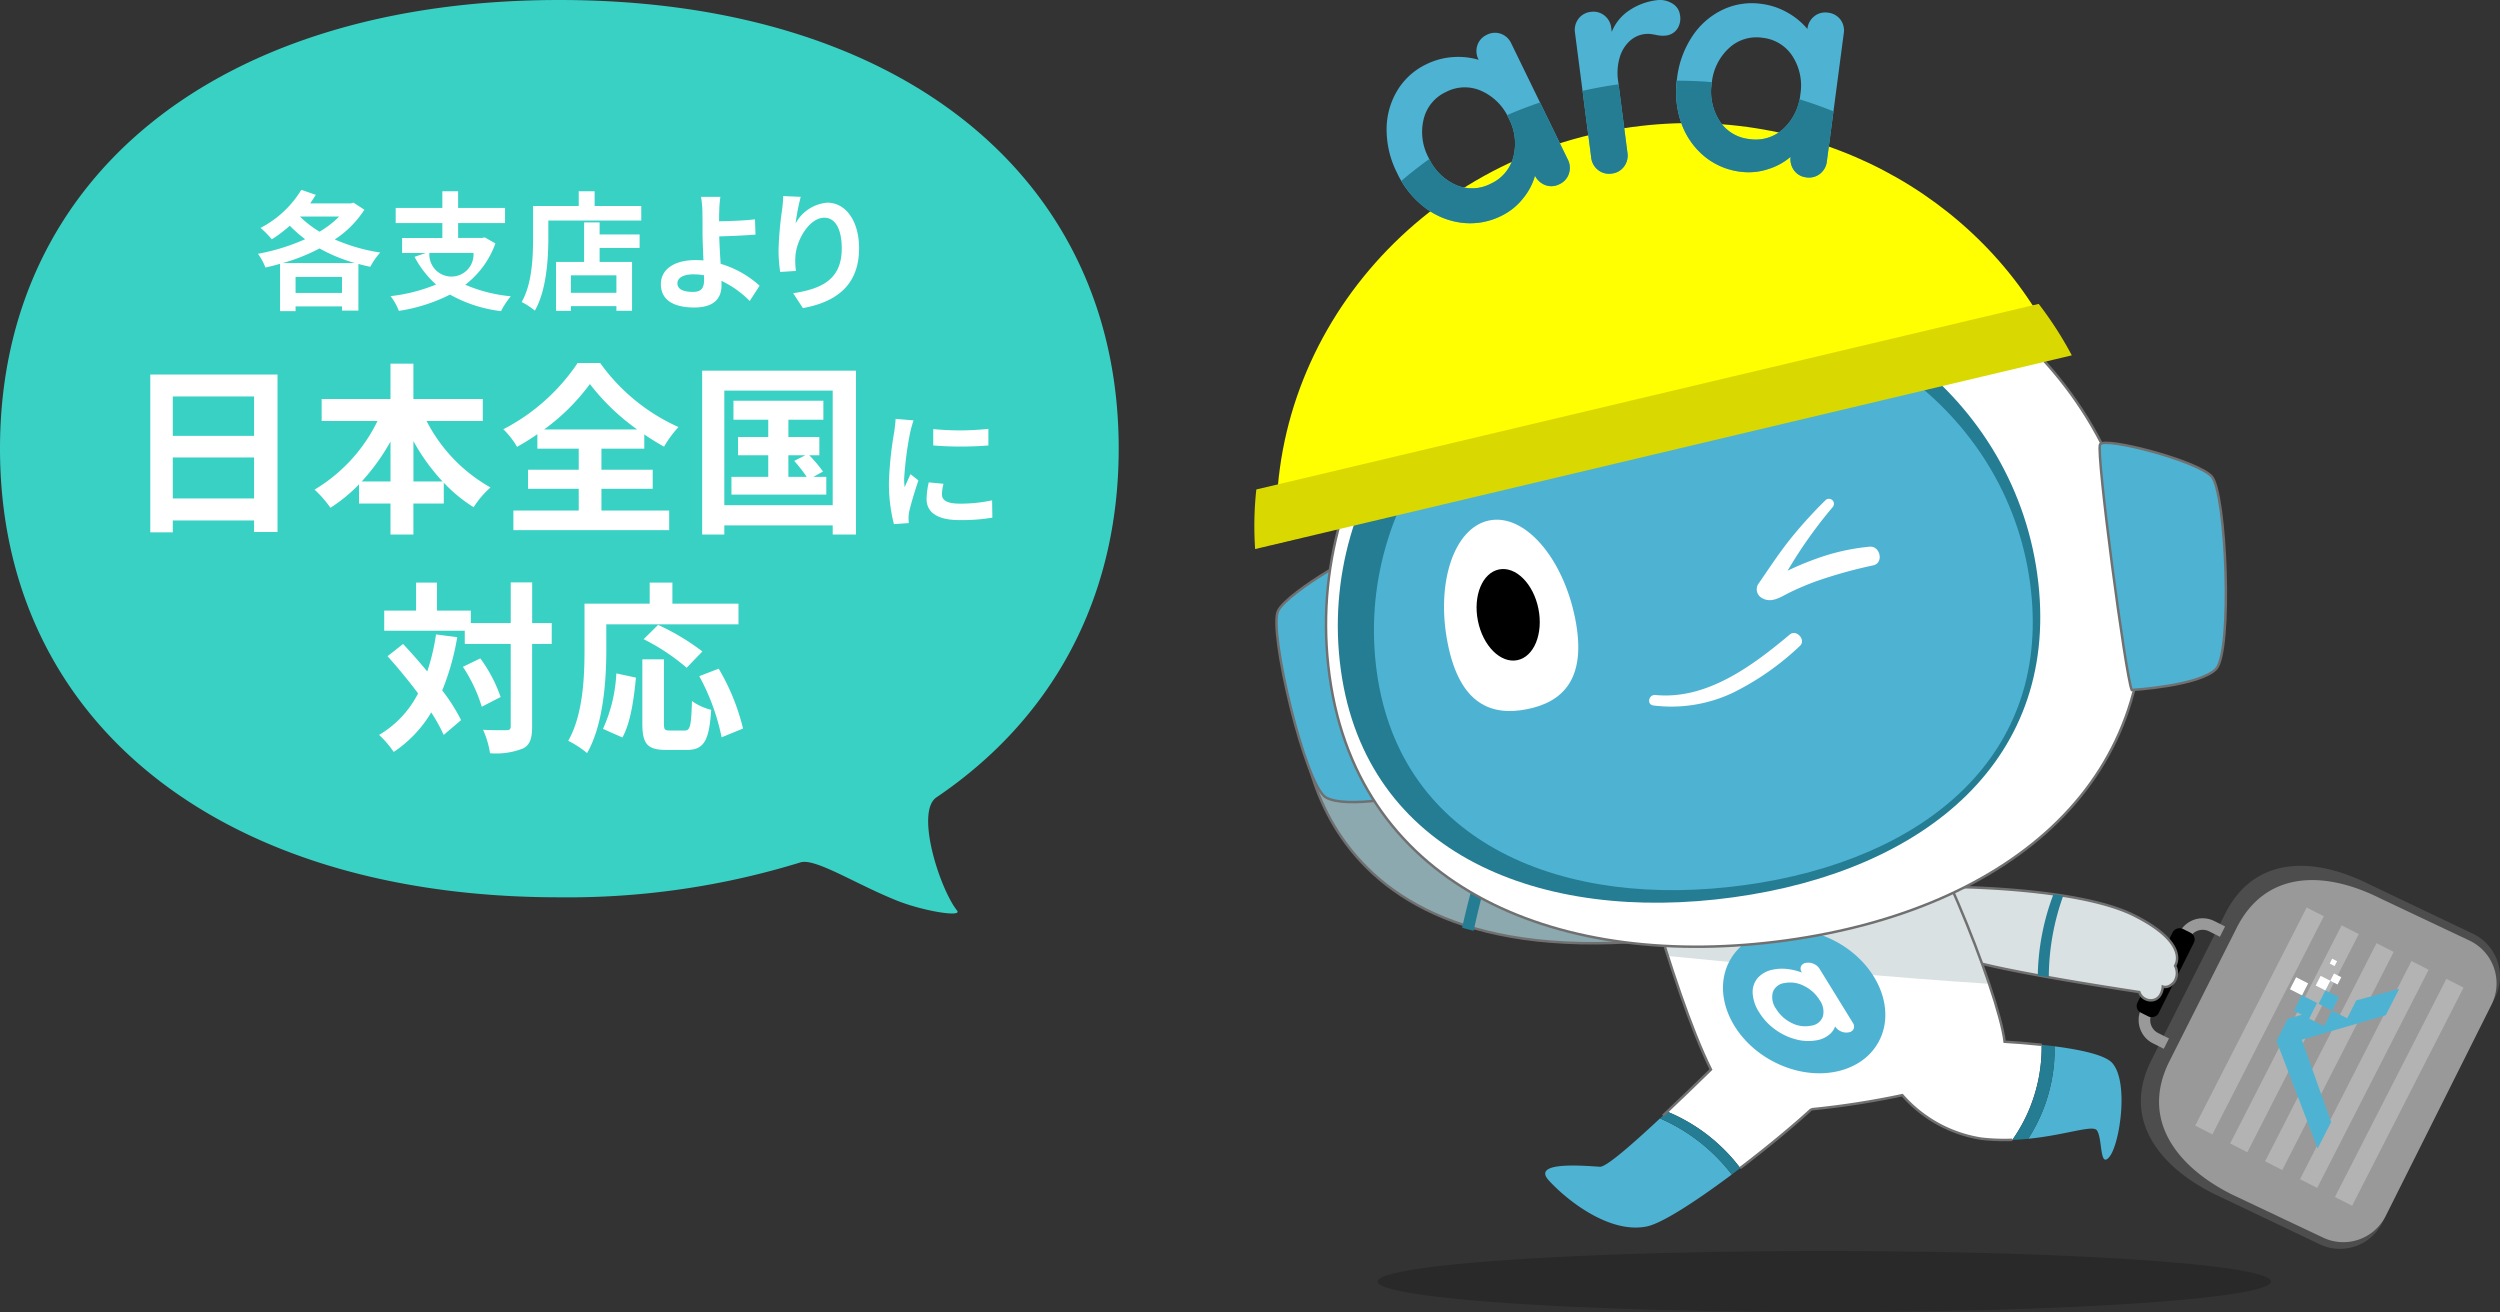 <svg xmlns="http://www.w3.org/2000/svg" width="301.048" height="158" viewBox="0 0 301.048 158">
  <rect x="0" y="0" width="301.048" height="158" fill="#333333" stroke="none"/>
  <g id="グループ_4903" data-name="グループ 4903" transform="translate(-679.557 -6670.888)">
    <g id="グループ_4783" data-name="グループ 4783" transform="translate(-1021.201 6430.721)">
      <g id="グループ_4097" data-name="グループ 4097" transform="translate(1700.758 240.168)">
        <g id="グループ_4096" data-name="グループ 4096">
          <path id="パス_14385" data-name="パス 14385" d="M1758.114,227.18c40.928,0,67.357,21.206,67.357,54.014,0,18.035-7.977,32.557-21.944,42-2.57,1.73.372,10.973,2.482,13.639.656.847-4.113.036-7.161-1.171-5.034-2-9.944-5.207-11.717-4.63a95.007,95.007,0,0,1-29.016,4.2c-40.928,0-67.356-21.206-67.356-54.033S1717.186,227.18,1758.114,227.18Z" transform="translate(-1690.758 -227.18)" fill="#3ad1c5"/>
        </g>
      </g>
      <g id="グループ_4099" data-name="グループ 4099" transform="translate(1718.854 263.029)">
        <g id="グループ_4098" data-name="グループ 4098">
          <path id="パス_14386" data-name="パス 14386" d="M1746.04,260.035a12.307,12.307,0,0,1-3.566,3.582,22.1,22.1,0,0,0,5.466,1.574,8.7,8.7,0,0,0-1.189,1.714c-.495-.093-.958-.217-1.436-.34v5.62h-1.976v-.51h-5.588v.571h-1.869v-5.7c-.585.17-1.173.324-1.759.448a7.474,7.474,0,0,0-.9-1.652,25.221,25.221,0,0,0,5.681-1.759,15.489,15.489,0,0,1-1.851-1.621,16.06,16.06,0,0,1-2.162,1.637,11.415,11.415,0,0,0-1.359-1.375,12.443,12.443,0,0,0,4.91-4.585l1.745.6c-.216.339-.433.695-.681,1.034h4.9l.309-.093Zm-1.143,6.422a19.769,19.769,0,0,1-4.261-1.759,22.794,22.794,0,0,1-4.415,1.759Zm-1.559,3.6v-1.929h-5.588v1.929Zm-5.064-9.2a12.629,12.629,0,0,0,2.362,1.822,11.441,11.441,0,0,0,2.362-1.822Z" transform="translate(-1720.254 -257.642)" fill="#fff"/>
          <path id="パス_14387" data-name="パス 14387" d="M1767.671,264.158a10.912,10.912,0,0,1-3.628,4.971,17.862,17.862,0,0,0,5.48,1.389,9.507,9.507,0,0,0-1.174,1.791,16.459,16.459,0,0,1-6.144-1.991,20.594,20.594,0,0,1-6.16,1.961,7.032,7.032,0,0,0-1-1.776,20.341,20.341,0,0,0,5.479-1.4,11.942,11.942,0,0,1-2.593-3.335l1.359-.464h-2.857v-1.805h4.848V261.7h-5.619v-1.822h5.619v-2.007h1.9v2.007h5.65V261.7h-5.65v1.792h2.886l.325-.062Zm-7.95,1.142a2.661,2.661,0,1,0,5.309,0Z" transform="translate(-1726.11 -257.704)" fill="#fff"/>
          <path id="パス_14388" data-name="パス 14388" d="M1791.029,259.65v1.745h-11.192v2.146c0,2.485-.232,6.3-1.622,8.707a8.5,8.5,0,0,0-1.589-1.034c1.266-2.208,1.373-5.449,1.373-7.673V259.65h5.5v-1.776h1.913v1.776Zm-5.016,3.427h4.817V264.7h-4.817v1.682h3.905v5.883h-1.883v-.556h-5.48v.571h-1.792v-5.9h3.381v-4.754h1.869Zm2.022,4.924h-5.48v2.1h5.48Z" transform="translate(-1731.904 -257.704)" fill="#fff"/>
          <path id="パス_14389" data-name="パス 14389" d="M1806.566,260.609c-.016.356-.016.726-.016,1.127,1.235-.015,3.04-.077,4.322-.231l.062,1.837c-1.3.108-3.117.185-4.368.216.03.926.093,2.162.17,3.3a12.108,12.108,0,0,1,4.692,2.64l-1.189,1.837a12.029,12.029,0,0,0-3.412-2.424c.015.2.015.386.015.54,0,1.375-.694,2.671-3.288,2.671-2.207,0-4.013-.726-4.013-2.825,0-1.605,1.373-2.887,4.214-2.887a8.836,8.836,0,0,1,.911.047c-.047-1.2-.109-2.517-.109-3.335,0-.941,0-1.852-.015-2.517a11.1,11.1,0,0,0-.17-1.806h2.332A14.646,14.646,0,0,0,1806.566,260.609Zm-3.166,9.634c.988,0,1.343-.432,1.343-1.467,0-.139,0-.324-.015-.541a8.45,8.45,0,0,0-1.266-.108c-1.2,0-1.93.417-1.93,1.081C1801.532,269.965,1802.319,270.243,1803.4,270.243Z" transform="translate(-1738.054 -257.954)" fill="#fff"/>
          <path id="パス_14390" data-name="パス 14390" d="M1820.964,261.959a4.763,4.763,0,0,1,3.828-2.5c2.146,0,3.814,2.1,3.814,5.5,0,4.369-2.67,6.453-6.763,7.194l-1.173-1.791c3.428-.525,5.852-1.652,5.852-5.388,0-2.378-.8-3.705-2.1-3.705-1.822,0-3.412,2.733-3.489,4.771a8.013,8.013,0,0,0,.077,1.637l-1.9.124a17.428,17.428,0,0,1-.2-2.578,40.668,40.668,0,0,1,.432-4.94,13.78,13.78,0,0,0,.124-1.621l2.115.092A24.771,24.771,0,0,0,1820.964,261.959Z" transform="translate(-1743.254 -257.914)" fill="#fff"/>
          <path id="パス_14391" data-name="パス 14391" d="M1730.816,288.039V307h-2.823v-1.389h-9.788v1.432h-2.712v-19Zm-12.61,2.645v4.741h9.788v-4.741Zm9.788,12.279v-4.938h-9.788v4.938Z" transform="translate(-1715.494 -265.801)" fill="#fff"/>
          <path id="パス_14392" data-name="パス 14392" d="M1756.024,293.161a19.252,19.252,0,0,0,7.694,8,11.15,11.15,0,0,0-2.029,2.381,18.071,18.071,0,0,1-3.594-2.954V303.1h-3.659v3.726h-2.757V303.1h-3.792v-2.315a18.74,18.74,0,0,1-3.44,2.822,12.957,12.957,0,0,0-1.917-2.183,19.594,19.594,0,0,0,7.584-8.268h-6.725v-2.645h8.29v-4.255h2.757v4.255h8.356v2.645Zm-4.344,7.276V295.63a25.713,25.713,0,0,1-3.46,4.807Zm6.261,0a24.518,24.518,0,0,1-3.5-4.851v4.851Z" transform="translate(-1722.751 -265.324)" fill="#fff"/>
          <path id="パス_14393" data-name="パス 14393" d="M1785.422,303.91h8.157v2.359h-18.76V303.91h7.869v-2.623h-6.106v-2.293h6.106v-2.536h-4.982v-1.742a27.846,27.846,0,0,1-2.448,1.521,9.635,9.635,0,0,0-1.653-2.116,24.06,24.06,0,0,0,8.952-7.981h2.71a23.3,23.3,0,0,0,9.436,7.717,12.891,12.891,0,0,0-1.742,2.359c-.793-.44-1.587-.926-2.38-1.476v1.719h-5.16v2.536h6.174v2.293h-6.174Zm4.3-9.767a26.588,26.588,0,0,1-5.689-5.467,25.339,25.339,0,0,1-5.511,5.467Z" transform="translate(-1731.093 -265.292)" fill="#fff"/>
          <path id="パス_14394" data-name="パス 14394" d="M1824.857,287.406v19.732h-2.8v-1.1h-13.053v1.1h-2.667V287.406Zm-2.8,16.2v-13.8h-13.053v13.8Zm-.772-3.417v2.138h-11.421v-2.138h4.431v-2.6h-3.638v-2.2h3.638v-2.073h-4.188v-2.293h10.825v2.293h-4.211v2.073h3.725v2.2h-1.211a17.209,17.209,0,0,1,1.653,1.962l-1.148.639Zm-4.564,0h2.2a16.972,16.972,0,0,0-1.5-1.918l1.346-.683h-2.051Z" transform="translate(-1739.879 -265.631)" fill="#fff"/>
          <path id="パス_14395" data-name="パス 14395" d="M1839.65,296.9a40.764,40.764,0,0,0-.742,5.666,7.622,7.622,0,0,0,.061,1c.231-.525.479-1.065.7-1.574l.956.756c-.432,1.282-.941,2.964-1.112,3.783a4.769,4.769,0,0,0-.077.725c0,.17.015.417.031.633l-1.79.124a19.72,19.72,0,0,1-.6-5.048,43.067,43.067,0,0,1,.649-6.114c.047-.432.138-1.019.154-1.513l2.162.185A14.145,14.145,0,0,0,1839.65,296.9Zm3.812,7.549c0,.68.587,1.1,2.162,1.1a18.243,18.243,0,0,0,3.875-.4l.032,2.084a21.9,21.9,0,0,1-3.984.293c-2.655,0-3.937-.942-3.937-2.532a9.4,9.4,0,0,1,.263-2.007l1.775.17A5.269,5.269,0,0,0,1843.462,304.446Zm5.589-7.9v1.992a41.459,41.459,0,0,1-6.638,0v-1.976A31.748,31.748,0,0,0,1849.051,296.541Z" transform="translate(-1748.128 -267.761)" fill="#fff"/>
          <path id="パス_14396" data-name="パス 14396" d="M1762.567,328.851a30.149,30.149,0,0,1-1.807,6.415,21.839,21.839,0,0,1,2.27,3.572l-2.094,1.786a20.362,20.362,0,0,0-1.5-2.712,14.812,14.812,0,0,1-4.52,4.763,11.437,11.437,0,0,0-1.763-2.051,12.237,12.237,0,0,0,4.7-5c-1.167-1.565-2.469-3.13-3.681-4.476l1.874-1.476c.948,1.014,1.94,2.138,2.91,3.307a25.749,25.749,0,0,0,1.057-4.454Zm11.377.816h-2.359v9.921c0,1.477-.265,2.249-1.1,2.668a8.8,8.8,0,0,1-3.969.573,10.835,10.835,0,0,0-.838-2.822c1.235.065,2.425.044,2.8.044.4,0,.53-.11.53-.463v-9.921h-5.534v-1.588h-9.7v-2.426h3.836v-3.373h2.514v3.373h4.078v1.5h4.807v-4.894h2.579v4.894h2.359Zm-8.6,1.742a17.258,17.258,0,0,1,2.448,4.651l-2.27,1.169a18.42,18.42,0,0,0-2.271-4.807Z" transform="translate(-1725.603 -274.987)" fill="#fff"/>
          <path id="パス_14397" data-name="パス 14397" d="M1788.875,330.38c0,3.55-.331,9-2.315,12.435a12.208,12.208,0,0,0-2.271-1.478c1.808-3.152,1.962-7.782,1.962-10.957v-5.556h7.848v-2.536h2.735v2.536h7.958v2.491h-15.918Zm-.4,9.524a18.261,18.261,0,0,0,1.609-6.681l2.359.508c-.243,2.536-.639,5.445-1.631,7.209Zm9.832.2c.661,0,.794-.507.883-3.55a6.881,6.881,0,0,0,2.315,1.058c-.243,3.771-.9,4.828-2.955,4.828h-2.448c-2.336,0-2.888-.772-2.888-3.218v-7.695h2.6V339.2c0,.794.088.9.706.9Zm.243-7.562a25.405,25.405,0,0,0-5.181-3.439l1.742-1.721a27.835,27.835,0,0,1,5.335,3.2Zm3.858.11a26.185,26.185,0,0,1,2.931,7.21l-2.579,1.058a26.217,26.217,0,0,0-2.689-7.364Z" transform="translate(-1733.96 -274.995)" fill="#fff"/>
        </g>
      </g>
      <g id="グループ_4116" data-name="グループ 4116" transform="translate(1878.758 328.777)">
        <path id="パス_14424" data-name="パス 14424" d="M1949.167,364.619" transform="translate(-1949.167 -364.619)" fill="#fff"/>
        <path id="パス_14425" data-name="パス 14425" d="M1949.167,364.619" transform="translate(-1949.167 -364.619)" fill="none" stroke="#000" stroke-miterlimit="10" stroke-width="1.569"/>
      </g>
    </g>
    <g id="グループ_4785" data-name="グループ 4785" transform="translate(-582.395 -7582.145)">
      <g id="グループ_4338" data-name="グループ 4338" transform="translate(1683.969 13741.262)">
        <g id="グループ_4332" data-name="グループ 4332" transform="translate(-165.028 616.034)">
          <g id="グループ_4330" data-name="グループ 4330" transform="translate(0)">
            <path id="パス_15382" data-name="パス 15382" d="M-161.305,592.946l-13.571,27.1a5.7,5.7,0,0,1-7.644,2.542l-12.637-6.026c-6.867-3.439-10.993-9.16-7.555-16.028l8.909-17.686c3.439-6.868,10.448-7.013,17.316-3.575l12.637,6.027A5.7,5.7,0,0,1-161.305,592.946Z" transform="translate(204.76 -577.068)" fill="#4d4d4d"/>
            <path id="パス_15383" data-name="パス 15383" d="M-162.535,593.126-175.29,618.6a5.7,5.7,0,0,1-7.644,2.544l-10.85-5.132c-6.868-3.439-10.993-9.16-7.555-16.028l8.094-16.059c3.439-6.868,10.449-7.014,17.318-3.574l10.848,5.132A5.7,5.7,0,0,1-162.535,593.126Z" transform="translate(205.578 -576.428)" fill="#999"/>
            <g id="グループ_4329" data-name="グループ 4329" transform="translate(0 6.315)">
              <g id="グループ_4328" data-name="グループ 4328" transform="translate(0.541)">
                <path id="パス_15384" data-name="パス 15384" d="M-201.086,596.742l-1.3-.653a3.1,3.1,0,0,1-1.567-1.811,3.1,3.1,0,0,1,.171-2.389l4.574-9.134.011-.024a3.136,3.136,0,0,1,4.191-1.374l1.3.653-.622,1.243-1.3-.653a1.729,1.729,0,0,0-1.328-.094,1.725,1.725,0,0,0-1,.859l-.008.013-4.574,9.136a1.742,1.742,0,0,0,.777,2.333l1.3.651Z" transform="translate(204.118 -581.026)" fill="#999"/>
              </g>
              <rect id="長方形_691" data-name="長方形 691" width="11.285" height="2.844" rx="0.891" transform="translate(0 10.96) rotate(-63.402)"/>
            </g>
            <rect id="長方形_692" data-name="長方形 692" width="29.497" height="2.32" transform="translate(7.36 31.283) rotate(-62.938)" fill="#b3b3b3"/>
            <rect id="長方形_693" data-name="長方形 693" width="29.497" height="2.32" transform="translate(11.566 33.431) rotate(-62.938)" fill="#b3b3b3"/>
            <rect id="長方形_694" data-name="長方形 694" width="29.497" height="2.32" transform="translate(15.772 35.58) rotate(-62.938)" fill="#b3b3b3"/>
            <rect id="長方形_695" data-name="長方形 695" width="29.497" height="2.32" transform="translate(19.978 37.729) rotate(-62.938)" fill="#b3b3b3"/>
            <rect id="長方形_696" data-name="長方形 696" width="29.497" height="2.32" transform="translate(24.184 39.877) rotate(-62.938)" fill="#b3b3b3"/>
          </g>
          <g id="グループ_4331" data-name="グループ 4331" transform="translate(17.138 11.184)">
            <rect id="長方形_697" data-name="長方形 697" width="1.625" height="1.625" transform="translate(1.629 3.678) rotate(-62.938)" fill="#fff"/>
            <rect id="長方形_698" data-name="長方形 698" width="1.306" height="1.306" transform="translate(4.728 3.226) rotate(-62.938)" fill="#fff"/>
            <rect id="長方形_699" data-name="長方形 699" width="0.659" height="0.659" transform="translate(6.413 0.587) rotate(-62.938)" fill="#fff"/>
            <rect id="長方形_700" data-name="長方形 700" width="0.985" height="0.985" transform="translate(6.482 2.659) rotate(-62.938)" fill="#fff"/>
            <path id="パス_15385" data-name="パス 15385" d="M-184.1,587.732l-1.1,2.162-1.822-.931.267-.523h0l.554-1.084-1.615-.825-.825,1.615.187.1.838.428h0l.587.3,0,.007,0,0,0-.007h0l-.955,1.87-1.788-.913.406-.8-.008,0,.552-1.08-1.845-.943-.954,1.868.968.495-1.677.446-.692,1.354-.692,1.354,4.96,12.945,1.623-3.178-.86-2.413-1.024-2.873-1.652-4.633,4.721-1.376,2.931-.854,2.458-.717,1.623-3.177Z" transform="translate(193.717 -582.719)" fill="#4eb3d3"/>
          </g>
        </g>
        <g id="グループ_4333" data-name="グループ 4333" transform="translate(-187.804 618.576)">
          <path id="パス_15386" data-name="パス 15386" d="M-218.236,578.671s15.441,0,22.261,3.437,4.91,6.056,4.91,6.056a1.89,1.89,0,0,1-.11,1.965c-.709.819-1.363.546-1.363.546s-.056,1.473-1.256,1.637a1.473,1.473,0,0,1-1.581-.983s-17.241-2.565-21.061-4.037S-218.236,578.671-218.236,578.671Z" transform="translate(218.769 -578.671)" fill="#dae1e3" stroke="#707070" stroke-miterlimit="10" stroke-width="0.3"/>
          <path id="パス_15387" data-name="パス 15387" d="M-209.879,579.224a28.879,28.879,0,0,0-1.888,9.755q.661.122,1.326.239A29.319,29.319,0,0,1-208.7,579.4Q-209.286,579.306-209.879,579.224Z" transform="translate(222.941 -578.342)" fill="#247d93"/>
        </g>
        <path id="パス_15388" data-name="パス 15388" d="M-197.062,602.026c-.686-5.959-9.718-28.338-13.513-30.536-3.9-2.258-32.652,1.232-32.652,1.232.64,1.28,5.89,22.739,10.8,32.652-1.72,1.672-3.784,3.674-5.778,5.549l.512-.482a21.13,21.13,0,0,1,8.8,6.8c3.235-2.464,6.417-5.1,8.566-7.082a100.577,100.577,0,0,0,10.957-1.7,15.891,15.891,0,0,0,9.543,5.245,24.747,24.747,0,0,0,3.7.134,19.356,19.356,0,0,0,1.977-3.552,19.455,19.455,0,0,0,1.545-7.9C-194.246,602.216-195.813,602.1-197.062,602.026Z" transform="translate(16.44 35.19)" fill="#fff"/>
        <path id="パス_15389" data-name="パス 15389" d="M-210.575,571.491c-3.9-2.258-32.652,1.232-32.652,1.232.412.822,2.718,9.945,5.614,19,12,1.187,27.611,2.662,38.689,3.345C-201.931,586.153-207.728,573.139-210.575,571.491Z" transform="translate(16.446 35.171)" fill="#dae1e3"/>
        <ellipse id="楕円形_95" data-name="楕円形 95" cx="53.793" cy="3.679" rx="53.793" ry="3.679" transform="translate(-256.133 662.412)" opacity="0.2" style="mix-blend-mode: multiply;isolation: isolate"/>
        <g id="グループ_4334" data-name="グループ 4334" transform="translate(-235.942 637.582)">
          <path id="パス_15390" data-name="パス 15390" d="M-211.429,590.58c.439.048.882.1,1.321.156C-210.548,590.679-210.989,590.628-211.429,590.58Z" transform="translate(271.329 -590.566)" fill="#fff"/>
          <path id="パス_15391" data-name="パス 15391" d="M-211.982,597.675c-.549.051-1.111.091-1.692.113C-213.093,597.766-212.531,597.726-211.982,597.675Z" transform="translate(269.992 -586.338)" fill="#fff"/>
          <path id="パス_15392" data-name="パス 15392" d="M-202.415,592.681c-.878-.965-3.838-1.593-6.94-1.995a18.483,18.483,0,0,1-.043,1.9,19.9,19.9,0,0,1-3.123,9.236c4.478-.44,7.74-1.7,8.258-1.031.718.924.308,4.722,1.54,3.182S-200.361,594.939-202.415,592.681Z" transform="translate(270.679 -590.502)" fill="#4eb3d3"/>
          <path id="パス_15393" data-name="パス 15393" d="M-213.715,597.749l.065,0h-.064Z" transform="translate(269.967 -586.296)" fill="#247d93"/>
          <path id="パス_15394" data-name="パス 15394" d="M-212.469,597.671l0-.007c-.049.007-.1.011-.148.016C-212.568,597.676-212.515,597.676-212.469,597.671Z" transform="translate(270.623 -586.344)" fill="#247d93"/>
          <path id="パス_15395" data-name="パス 15395" d="M-211.507,590.571h0l.124.015C-211.424,590.581-211.465,590.574-211.507,590.571Z" transform="translate(271.283 -590.571)" fill="#247d93"/>
          <path id="パス_15396" data-name="パス 15396" d="M-210.5,590.689l-.1-.011.1.013Z" transform="translate(271.823 -590.507)" fill="#247d93"/>
          <path id="パス_15397" data-name="パス 15397" d="M-208.644,590.754l-.1-.013c-.439-.057-.882-.109-1.321-.156l-.124-.015a19.455,19.455,0,0,1-1.545,7.9,19.355,19.355,0,0,1-1.977,3.552h.064c.581-.022,1.143-.062,1.692-.113.049,0,.1-.009.148-.016a19.9,19.9,0,0,0,3.123-9.236A18.486,18.486,0,0,0-208.644,590.754Z" transform="translate(269.968 -590.571)" fill="#247d93"/>
          <path id="パス_15398" data-name="パス 15398" d="M-235.144,596.167l.115-.108c-3.426,3.209-6.587,5.975-7.345,5.932-1.746-.1-8.317-.72-6.161,1.642s7.291,6.469,11.809,5.544c1.846-.377,5.991-3.088,10.227-6.252A21.916,21.916,0,0,0-235.144,596.167Z" transform="translate(248.965 -587.301)" fill="#4eb3d3"/>
          <path id="パス_15399" data-name="パス 15399" d="M-233.969,599.894q-.4.306-.8.608Q-234.371,600.2-233.969,599.894Z" transform="translate(257.421 -585.016)" fill="#fff"/>
          <path id="パス_15400" data-name="パス 15400" d="M-234.887,600.412c.061-.046.121-.093.182-.137-.061.045-.121.091-.182.137Z" transform="translate(257.353 -584.789)" fill="#247d93"/>
          <path id="パス_15401" data-name="パス 15401" d="M-234.232,599.877h0l-.037.027Z" transform="translate(257.721 -585.026)" fill="#247d93"/>
          <path id="パス_15402" data-name="パス 15402" d="M-240.232,596.144l.241-.227Z" transform="translate(254.168 -587.386)" fill="#247d93"/>
          <path id="パス_15403" data-name="パス 15403" d="M-239.436,595.615l-.512.482-.241.227-.115.108a21.917,21.917,0,0,1,8.644,6.757c.061-.046.121-.093.182-.137q.4-.3.8-.608l.037-.027A21.131,21.131,0,0,0-239.436,595.615Z" transform="translate(254.126 -587.566)" fill="#247d93"/>
        </g>
        <path id="パス_15404" data-name="パス 15404" d="M-267.5,565.24c.206.514-1.409,35.089,48.185,27.7v-9.857s-20.844.308-31.522-10.985S-267.5,565.24-267.5,565.24Z" transform="translate(2.066 31.384)" fill="#8ca9b0" stroke="#707070" stroke-miterlimit="10" stroke-width="0.3"/>
        <path id="パス_15405" data-name="パス 15405" d="M-253.88,587.556a99.143,99.143,0,0,1,4.219-14.346c-.386-.187-.768-.381-1.147-.582a94.366,94.366,0,0,0-4.46,14.56Q-254.588,587.379-253.88,587.556Z" transform="translate(9.32 36.3)" fill="#247d93"/>
        <path id="パス_15406" data-name="パス 15406" d="M-192.608,602.392c-1.637-.175-3.2-.29-4.454-.365-.686-5.959-9.718-28.338-13.513-30.536-3.9-2.258-32.652,1.232-32.652,1.232.64,1.28,5.89,22.739,10.8,32.652-1.72,1.672-3.784,3.674-5.778,5.549l.512-.482" transform="translate(16.44 35.19)" fill="none" stroke="#707070" stroke-miterlimit="10" stroke-width="0.3"/>
        <path id="パス_15407" data-name="パス 15407" d="M-234.246,603.155c3.235-2.464,6.417-5.1,8.566-7.082a100.547,100.547,0,0,0,10.957-1.7,15.892,15.892,0,0,0,9.543,5.245,24.78,24.78,0,0,0,3.7.134" transform="translate(21.78 49.277)" fill="none" stroke="#707070" stroke-miterlimit="10" stroke-width="0.3"/>
        <ellipse id="楕円形_96" data-name="楕円形 96" cx="8.153" cy="10.214" rx="8.153" ry="10.214" transform="matrix(0.48, -0.877, 0.877, 0.48, -217.633, 634.593)" fill="#4eb3d3"/>
        <path id="パス_15408" data-name="パス 15408" d="M-252.9,582.777c.259-1.806-3.571-28.724-4.312-29.508S-267.9,558.281-269.1,560.6s3.275,21.05,5.748,22.48S-252.9,582.777-252.9,582.777Z" transform="translate(0.995 24.713)" fill="#4eb3d3" stroke="#707070" stroke-miterlimit="10" stroke-width="0.3"/>
        <path id="パス_15409" data-name="パス 15409" d="M-167.573,569.483c3.551,25.809-15.652,41.553-42.593,45.259s-51.42-6.029-54.969-31.836,15.411-49.736,42.353-53.442S-171.124,543.674-167.573,569.483Z" transform="translate(3.221 10.275)" fill="#fff" stroke="#707070" stroke-miterlimit="10" stroke-width="0.3"/>
        <path id="パス_15410" data-name="パス 15410" d="M-180.443,568.089c3.051,22.183-13.454,35.716-36.611,38.9s-44.2-5.183-47.25-27.366,13.248-42.75,36.405-45.935S-183.494,545.9-180.443,568.089Z" transform="translate(3.752 12.836)" fill="#247d93"/>
        <path id="パス_15411" data-name="パス 15411" d="M-182.949,567.869c2.863,20.808-12.618,33.5-34.337,36.488S-258.74,599.5-261.6,578.69s12.423-40.1,34.144-43.083S-185.81,547.063-182.949,567.869Z" transform="translate(5.376 13.994)" fill="#4eb3d3"/>
        <path id="パス_15412" data-name="パス 15412" d="M-203.225,574.935c-.736-1.669-4.317-28.621-3.816-29.575s11.649,1.939,13.429,3.844,2.531,21.152.536,23.2S-203.225,574.935-203.225,574.935Z" transform="translate(37.91 19.926)" fill="#4eb3d3" stroke="#707070" stroke-miterlimit="10" stroke-width="0.3"/>
        <path id="パス_15413" data-name="パス 15413" d="M-224.766,549.6a52.953,52.953,0,0,0-4.286,4.744c-1.323,1.668-2.481,3.437-3.686,5.19a1.192,1.192,0,0,0,.38,1.811c1.155.673,2.3-.176,3.324-.677a33.252,33.252,0,0,1,3.225-1.363,56.022,56.022,0,0,1,6.841-1.905c1.288-.29.839-2.357-.442-2.245a25.732,25.732,0,0,0-6.469,1.462q-1.489.534-2.928,1.2-.766.357-1.518.745c-.268.137-.533.279-.8.423-.08.048-.163.093-.246.136q-.371.084.024.118l.546,1.558a55.118,55.118,0,0,1,6.947-10.417.6.6,0,0,0-.913-.782Z" transform="translate(22.533 22.449)" fill="#fff"/>
        <path id="パス_15414" data-name="パス 15414" d="M-240.627,568.245a17.345,17.345,0,0,0,9.546-1.513,32.828,32.828,0,0,0,8.11-5.665c.768-.689-.42-2.038-1.219-1.369-4.481,3.753-9.995,7.891-16.191,7.286-.811-.078-1.074,1.147-.246,1.261Z" transform="translate(17.704 28.478)" fill="#fff"/>
        <path id="パス_15415" data-name="パス 15415" d="M-240.847,562.849c1.478,7.361-1.545,10.087-5.778,10.936s-8.076-.5-9.554-7.858.756-14.018,4.99-14.868S-242.325,555.488-240.847,562.849Z" transform="translate(8.506 23.383)" fill="#fff"/>
        <ellipse id="楕円形_97" data-name="楕円形 97" cx="3.715" cy="5.573" rx="3.715" ry="5.573" transform="translate(-245.144 581.073) rotate(-11.354)"/>
        <path id="パス_15416" data-name="パス 15416" d="M-175.562,547.722c-8.86-18.025-29.189-29.174-50.978-26.178-25.783,3.548-44.244,25.616-42.672,50.127C-248.7,566.423-199.77,553.909-175.562,547.722Z" transform="translate(0.992 5.534)" fill="#ffff01"/>
        <path id="パス_15417" data-name="パス 15417" d="M-176.52,534.692c-24.681,5.85-71.61,16.984-94.211,22.346a40.861,40.861,0,0,0-.144,7.175c21.543-5.111,72.923-17.3,98.344-23.326A44.069,44.069,0,0,0-176.52,534.692Z" transform="translate(0 13.674)" fill="#d9d901"/>
        <g id="グループ_4335" data-name="グループ 4335" transform="translate(-210.972 627.695)">
          <path id="パス_15418" data-name="パス 15418" d="M-225.969,584.519a1.546,1.546,0,0,1,.72.611l4,6.489a.786.786,0,0,1,.107.729.755.755,0,0,1-.6.424,1.485,1.485,0,0,1-.919-.107,1.6,1.6,0,0,1-.717-.6,2.221,2.221,0,0,1-.736,1.007,3.17,3.17,0,0,1-1.4.642,5.682,5.682,0,0,1-2.566-.089,7.347,7.347,0,0,1-2.51-1.187,7.21,7.21,0,0,1-1.933-2.073,4.7,4.7,0,0,1-.785-2.319,2.578,2.578,0,0,1,.627-1.838,3.243,3.243,0,0,1,1.848-.991,5.429,5.429,0,0,1,1.771-.061,6.959,6.959,0,0,1,1.688.425l-.01-.016a.783.783,0,0,1-.109-.729.759.759,0,0,1,.6-.426A1.537,1.537,0,0,1-225.969,584.519Zm1.117,6.342a2.369,2.369,0,0,0-.4-1.982,4.5,4.5,0,0,0-1.867-1.692,3.566,3.566,0,0,0-2.346-.349,1.682,1.682,0,0,0-1.419,1.12,2.389,2.389,0,0,0,.4,1.99,4.468,4.468,0,0,0,1.851,1.687,3.532,3.532,0,0,0,2.331.342A1.715,1.715,0,0,0-224.852,590.861Z" transform="translate(233.318 -584.384)" fill="#fff"/>
        </g>
        <g id="グループ_4337" data-name="グループ 4337" transform="translate(-255.05 511.771)">
          <g id="グループ_4336" data-name="グループ 4336">
            <path id="パス_15419" data-name="パス 15419" d="M-247.24,514.361a2.188,2.188,0,0,1,1.269,1.179l6.8,13.957a2.2,2.2,0,0,1,.139,1.709,2.109,2.109,0,0,1-1.138,1.269,2.073,2.073,0,0,1-1.676.121,2.307,2.307,0,0,1-1.269-1.136,7.544,7.544,0,0,1-1.431,2.718,7.464,7.464,0,0,1-2.623,2.115,8.373,8.373,0,0,1-4.695.838,9.129,9.129,0,0,1-4.5-1.827,11.28,11.28,0,0,1-3.372-4.2,11.55,11.55,0,0,1-1.251-5.249,9.037,9.037,0,0,1,1.3-4.672,8.178,8.178,0,0,1,3.473-3.141,8.52,8.52,0,0,1,3.251-.87,8.677,8.677,0,0,1,3.058.327l-.014-.034a2.194,2.194,0,0,1-.139-1.707,2.108,2.108,0,0,1,1.138-1.269A2.136,2.136,0,0,1-247.24,514.361Zm1.53,14.79a6.481,6.481,0,0,0-.568-4.6,6.539,6.539,0,0,0-3.283-3.3,4.872,4.872,0,0,0-4.269.12,4.839,4.839,0,0,0-2.694,3.271,6.546,6.546,0,0,0,.576,4.618,6.514,6.514,0,0,0,3.257,3.292,4.849,4.849,0,0,0,4.245-.128A4.905,4.905,0,0,0-245.71,529.151Z" transform="translate(260.994 -510.298)" fill="#4eb3d3"/>
            <path id="パス_15420" data-name="パス 15420" d="M-235.064,512.183a1.866,1.866,0,0,1,.937,1.36,2.28,2.28,0,0,1-.364,1.768,1.934,1.934,0,0,1-1.31.742,3.6,3.6,0,0,1-1.27-.094c-.075-.013-.246-.041-.511-.081a2.96,2.96,0,0,0-.833,0,3.262,3.262,0,0,0-1.744.817,4.307,4.307,0,0,0-1.21,1.952,6.591,6.591,0,0,0-.2,2.895l1.12,8.627a2.2,2.2,0,0,1-.413,1.663,2.112,2.112,0,0,1-1.482.841,2.115,2.115,0,0,1-1.648-.434,2.2,2.2,0,0,1-.823-1.5l-1.95-15.032a2.2,2.2,0,0,1,.412-1.664,2.113,2.113,0,0,1,1.484-.839,2.1,2.1,0,0,1,1.647.434,2.2,2.2,0,0,1,.823,1.5l.062.472a5.562,5.562,0,0,1,2.106-2.585,7.459,7.459,0,0,1,3.247-1.219A2.807,2.807,0,0,1-235.064,512.183Z" transform="translate(269.457 -511.771)" fill="#4eb3d3"/>
            <path id="パス_15421" data-name="パス 15421" d="M-219.361,513.977a2.183,2.183,0,0,1,.405,1.683l-2.031,15.391a2.2,2.2,0,0,1-.827,1.5,2.115,2.115,0,0,1-1.648.431,2.085,2.085,0,0,1-1.465-.824,2.307,2.307,0,0,1-.431-1.648,7.54,7.54,0,0,1-2.694,1.476,7.458,7.458,0,0,1-3.354.316,8.388,8.388,0,0,1-4.379-1.891,9.144,9.144,0,0,1-2.748-4.01,11.282,11.282,0,0,1-.495-5.359,11.528,11.528,0,0,1,1.853-5.068,9.032,9.032,0,0,1,3.659-3.182,8.188,8.188,0,0,1,4.629-.7,8.528,8.528,0,0,1,3.19,1.069,8.674,8.674,0,0,1,2.37,1.96l0-.037a2.2,2.2,0,0,1,.828-1.5,2.105,2.105,0,0,1,1.648-.431A2.147,2.147,0,0,1-219.361,513.977Zm-6.886,13.178A6.471,6.471,0,0,0-224.182,523a6.54,6.54,0,0,0-.916-4.564,4.881,4.881,0,0,0-3.626-2.257,4.846,4.846,0,0,0-4.052,1.243,6.546,6.546,0,0,0-2.068,4.17,6.532,6.532,0,0,0,.9,4.543,4.844,4.844,0,0,0,3.611,2.234A4.9,4.9,0,0,0-226.246,527.155Z" transform="translate(274.011 -511.627)" fill="#4eb3d3"/>
          </g>
          <path id="パス_15422" data-name="パス 15422" d="M-257.038,532.167a9.122,9.122,0,0,0,4.5,1.827,8.372,8.372,0,0,0,4.695-.838,7.478,7.478,0,0,0,2.624-2.114,7.544,7.544,0,0,0,1.431-2.718,2.308,2.308,0,0,0,1.269,1.136,2.072,2.072,0,0,0,1.676-.121,2.109,2.109,0,0,0,1.138-1.269,2.2,2.2,0,0,0-.139-1.709l-3.338-6.856c-1.361.455-2.687.969-3.986,1.529.07.129.153.241.22.378a6.481,6.481,0,0,1,.568,4.6,4.905,4.905,0,0,1-2.735,3.271,4.849,4.849,0,0,1-4.245.128,6.45,6.45,0,0,1-3.148-3.105q-1.745,1.247-3.366,2.633A10.861,10.861,0,0,0-257.038,532.167Z" transform="translate(261.662 -507.163)" fill="#247d93"/>
          <path id="パス_15423" data-name="パス 15423" d="M-244.339,528.443a2.114,2.114,0,0,0,1.648.434,2.111,2.111,0,0,0,1.482-.841,2.2,2.2,0,0,0,.413-1.663l-1.069-8.236c-.049.006-.1.008-.15.014-1.422.2-2.815.458-4.189.763l1.04,8.025A2.2,2.2,0,0,0-244.339,528.443Z" transform="translate(269.806 -507.978)" fill="#247d93"/>
          <path id="パス_15424" data-name="パス 15424" d="M-238.537,522.92a9.144,9.144,0,0,0,2.748,4.01,8.387,8.387,0,0,0,4.379,1.891,7.458,7.458,0,0,0,3.354-.316,7.539,7.539,0,0,0,2.694-1.476,2.307,2.307,0,0,0,.431,1.648,2.086,2.086,0,0,0,1.465.824,2.115,2.115,0,0,0,1.648-.431,2.2,2.2,0,0,0,.827-1.5l.795-6.015c-1.342-.547-2.713-1.028-4.109-1.459a6.291,6.291,0,0,1-1.945,3.576,4.9,4.9,0,0,1-4.087,1.219,4.843,4.843,0,0,1-3.61-2.234,6.532,6.532,0,0,1-.9-4.543c0-.027.013-.049.016-.077-1.395-.12-2.8-.174-4.224-.177A11.184,11.184,0,0,0-238.537,522.92Z" transform="translate(274.015 -508.144)" fill="#247d93"/>
        </g>
      </g>
    </g>
  </g>
</svg>
